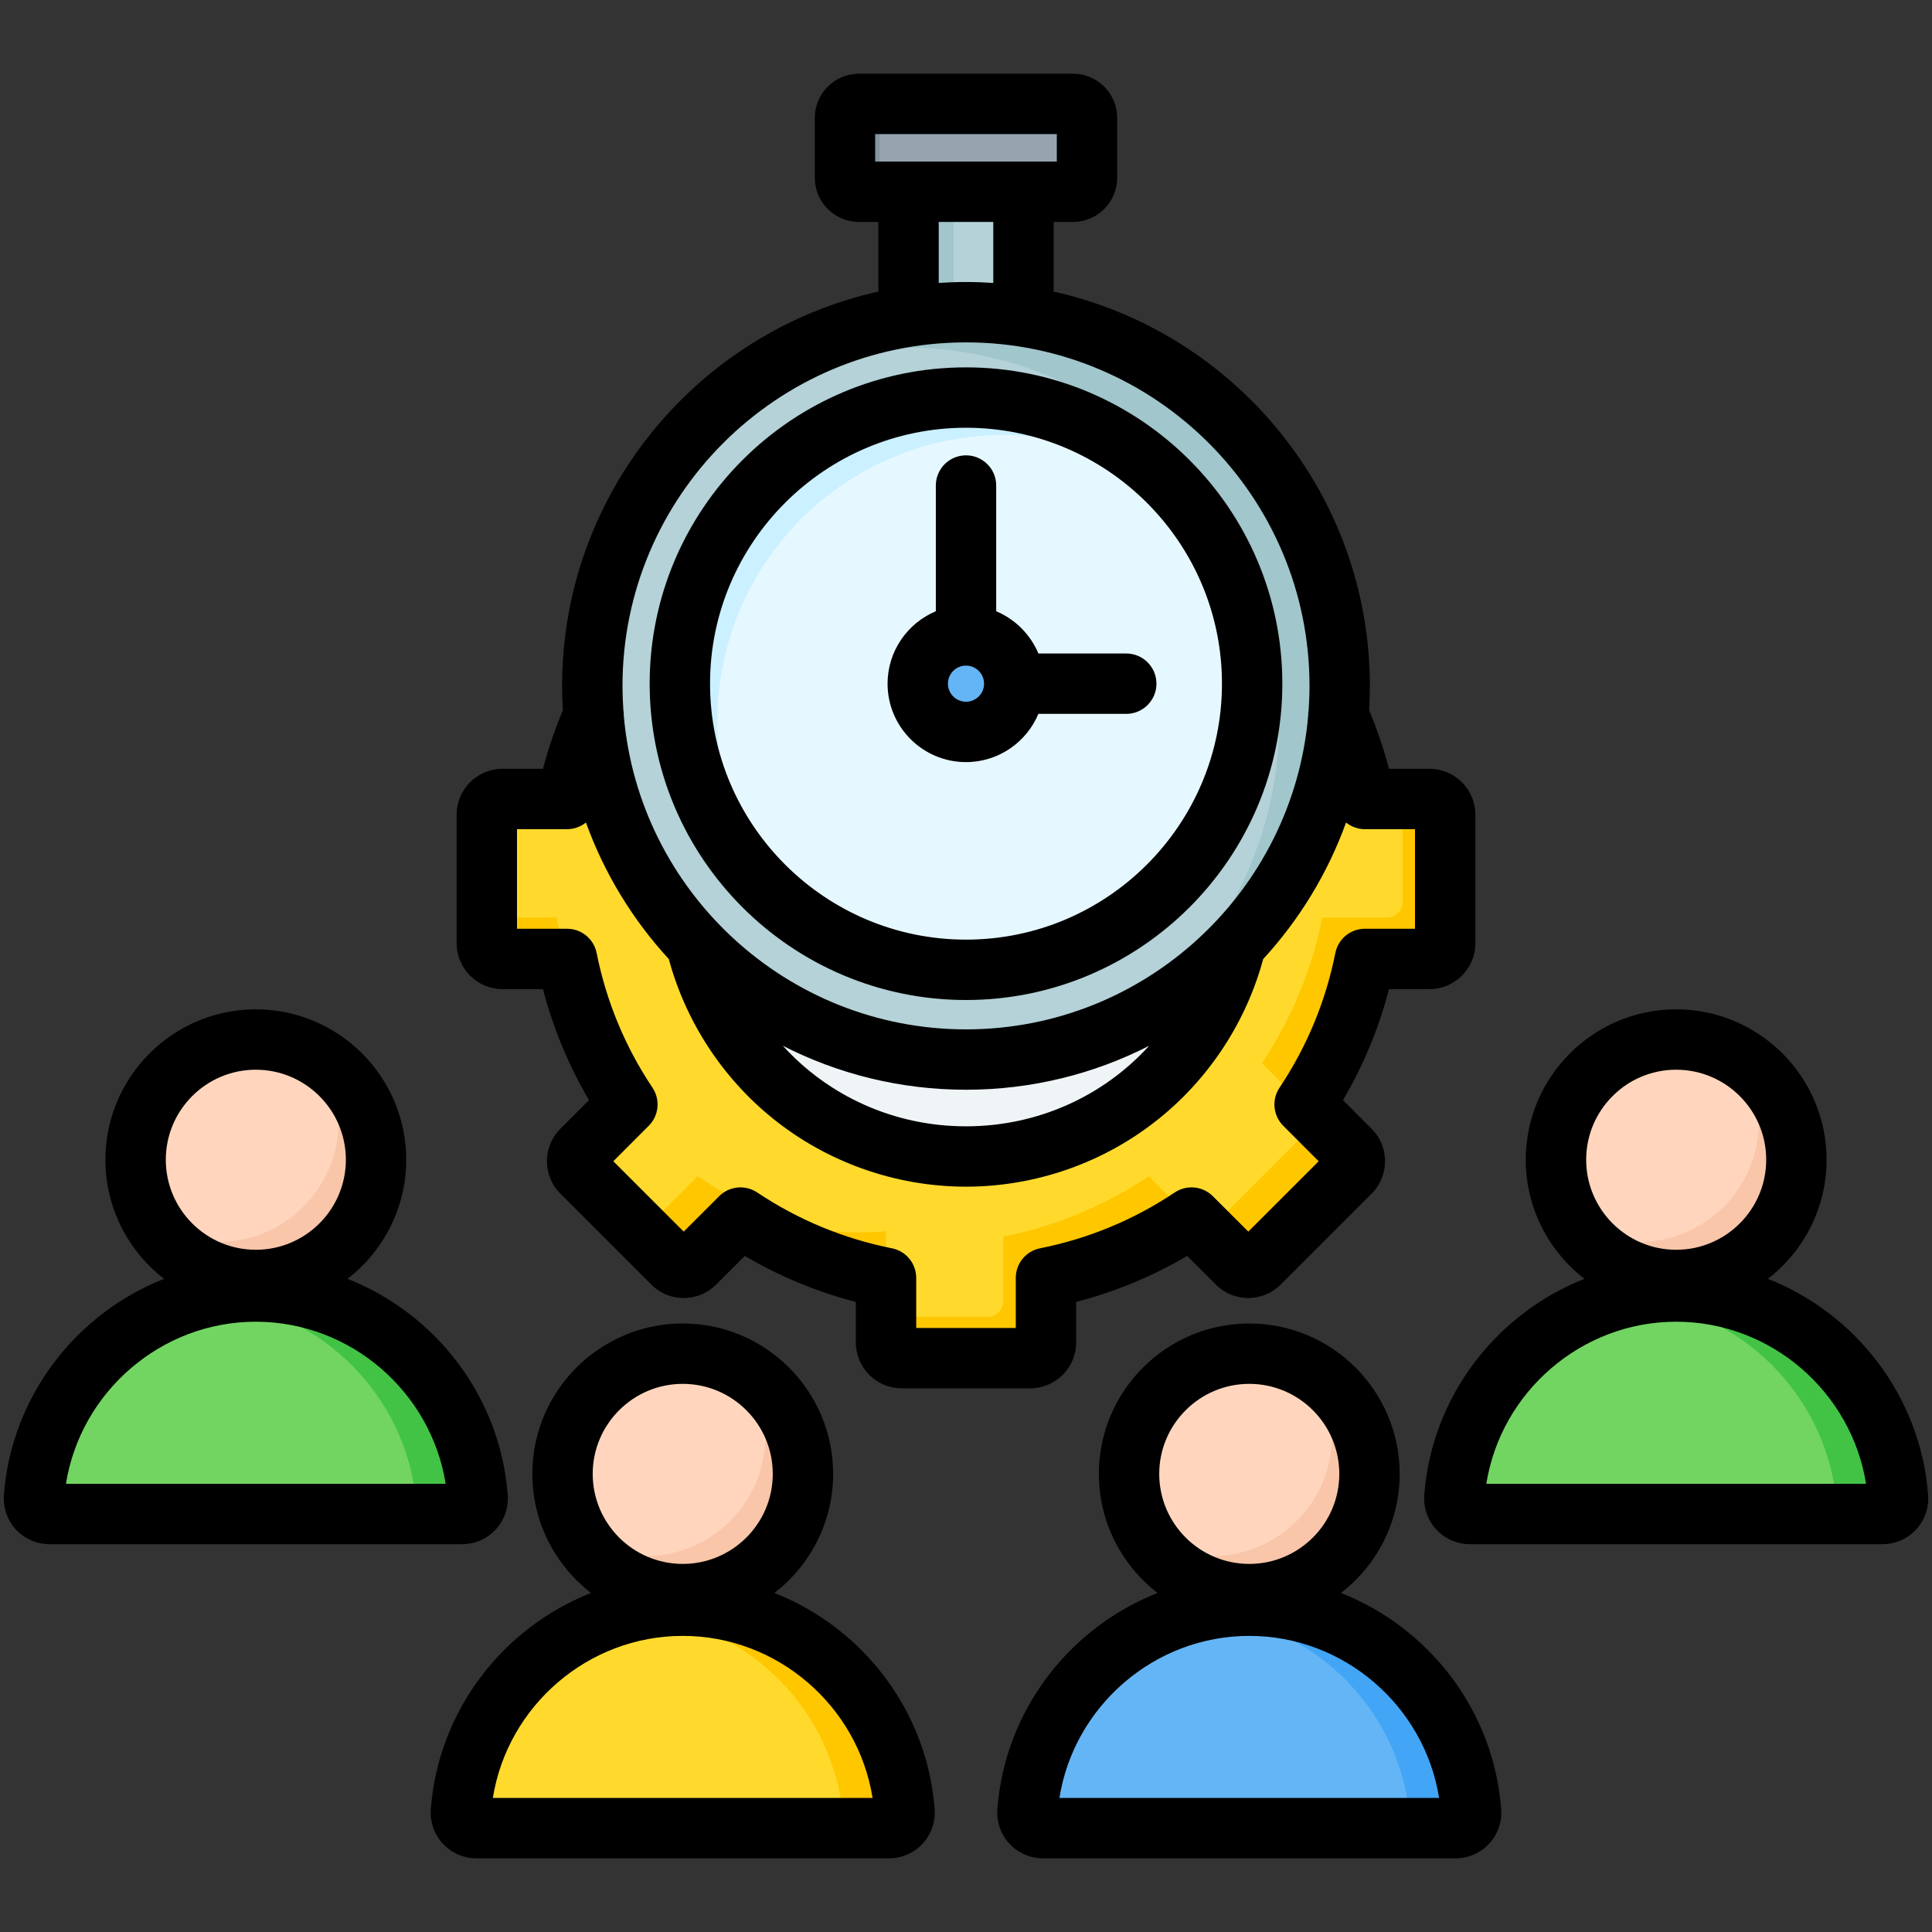 <svg width="60" height="60" viewBox="0 0 60 60" fill="none" xmlns="http://www.w3.org/2000/svg">
<rect x="0" y="0" width="60" height="60" fill="#333333" stroke="none"/>
<path fill-rule="evenodd" clip-rule="evenodd" d="M28.002 12.408H31.995C32.264 12.408 32.482 12.627 32.482 12.895V14.9C34.127 15.228 35.656 15.875 37.003 16.774L38.422 15.355C38.611 15.166 38.92 15.166 39.11 15.355L41.934 18.179C42.123 18.369 42.123 18.678 41.934 18.867L40.515 20.286C41.414 21.633 42.06 23.162 42.388 24.807H44.394C44.662 24.807 44.88 25.025 44.88 25.293V29.287C44.88 29.555 44.662 29.773 44.394 29.773H42.388C42.061 31.418 41.414 32.947 40.515 34.294L41.934 35.713C42.123 35.902 42.123 36.211 41.934 36.401L39.11 39.225C38.92 39.414 38.611 39.414 38.422 39.225L37.003 37.806C35.656 38.705 34.127 39.352 32.482 39.679V41.685C32.482 41.953 32.264 42.171 31.995 42.171H28.002C27.734 42.171 27.515 41.953 27.515 41.685V39.679C25.871 39.352 24.342 38.705 22.995 37.806L21.576 39.225C21.386 39.414 21.077 39.414 20.888 39.225L18.064 36.401C17.875 36.211 17.875 35.902 18.064 35.713L19.483 34.294C18.584 32.947 17.937 31.418 17.609 29.773H15.604C15.336 29.773 15.117 29.555 15.117 29.287V25.293C15.117 25.025 15.336 24.806 15.604 24.806H17.609C17.937 23.162 18.584 21.633 19.483 20.286L18.064 18.867C17.874 18.677 17.874 18.368 18.064 18.179L20.888 15.355C21.077 15.165 21.386 15.165 21.576 15.355L22.995 16.774C24.342 15.875 25.871 15.228 27.515 14.9V12.895C27.515 12.627 27.734 12.408 28.002 12.408V12.408Z" fill="#FFDA2D"/>
<path fill-rule="evenodd" clip-rule="evenodd" d="M31.157 12.408H31.996C32.264 12.408 32.482 12.627 32.482 12.895V14.9C32.05 14.764 31.608 14.65 31.157 14.56V12.408ZM26.694 38.274C24.804 38.274 23.25 37.585 21.67 36.53L20.251 37.949C20.107 38.094 19.893 38.128 19.715 38.052L20.888 39.225C21.077 39.414 21.386 39.414 21.576 39.225L22.995 37.806C24.366 38.721 25.901 39.358 27.515 39.679V38.233C27.245 38.26 26.971 38.274 26.694 38.274L26.694 38.274ZM41.174 24.806H42.388C42.067 23.192 41.429 21.656 40.515 20.286L41.934 18.867C42.123 18.678 42.123 18.369 41.934 18.179L39.11 15.355C39.065 15.31 39.013 15.276 38.958 15.252L40.609 16.903C40.799 17.093 40.799 17.402 40.609 17.591L39.19 19.01C40.343 20.737 41.091 22.724 41.174 24.806L41.174 24.806ZM43.556 24.806H44.394C44.662 24.806 44.88 25.025 44.88 25.293V29.287C44.88 29.555 44.662 29.773 44.394 29.773H42.388C42.061 31.418 41.414 32.947 40.515 34.294L41.934 35.713C42.123 35.902 42.123 36.211 41.934 36.401L39.11 39.225C38.92 39.414 38.611 39.414 38.422 39.225L37.249 38.052C37.426 38.128 37.641 38.093 37.785 37.949L40.609 35.125C40.798 34.936 40.798 34.627 40.609 34.437L39.19 33.018C40.089 31.671 40.736 30.142 41.064 28.497H43.069C43.337 28.497 43.556 28.279 43.556 28.011V24.806ZM36.973 37.825C35.634 38.714 34.114 39.354 32.482 39.679V41.685C32.482 41.953 32.264 42.171 31.996 42.171H28.002C27.734 42.171 27.515 41.953 27.515 41.685V40.896H30.671C30.939 40.896 31.157 40.677 31.157 40.409V38.404C32.802 38.076 34.331 37.429 35.678 36.53L36.973 37.825ZM17.609 29.773H15.604C15.336 29.773 15.117 29.555 15.117 29.287V28.498H17.285C17.371 28.931 17.48 29.357 17.609 29.773ZM21.424 15.252C21.479 15.276 21.531 15.31 21.576 15.355L21.7 15.479L21.67 15.498L21.424 15.252Z" fill="#FFC700"/>
<path fill-rule="evenodd" clip-rule="evenodd" d="M29.998 35.397C34.464 35.397 38.106 31.755 38.106 27.289C38.106 22.824 34.464 19.182 29.998 19.182C25.533 19.182 21.891 22.824 21.891 27.289C21.891 31.755 25.533 35.397 29.998 35.397Z" fill="#EFF4F7"/>
<path fill-rule="evenodd" clip-rule="evenodd" d="M29.998 19.182C32.51 19.182 34.755 20.324 36.243 22.118C34.882 21.084 33.185 20.471 31.344 20.471C26.866 20.471 23.236 24.101 23.236 28.578C23.236 30.544 23.936 32.346 25.1 33.75C23.15 32.269 21.891 29.926 21.891 27.289C21.891 22.811 25.521 19.182 29.998 19.182V19.182Z" fill="#DEE8EE"/>
<path d="M28.219 5.076H31.788V13.916H28.219V5.076Z" fill="#B4D2D7"/>
<path fill-rule="evenodd" clip-rule="evenodd" d="M28.219 5.076H31.788V5.284H29.609V13.916H28.219V5.076Z" fill="#A1C6CC"/>
<path d="M26.676 3.221H33.325C33.564 3.221 33.758 3.415 33.758 3.654V5.515C33.758 5.755 33.564 5.949 33.325 5.949H26.676C26.436 5.949 26.242 5.755 26.242 5.515V3.654C26.242 3.415 26.436 3.221 26.676 3.221L26.676 3.221Z" fill="#96A4AF"/>
<path fill-rule="evenodd" clip-rule="evenodd" d="M26.675 3.221H33.325C33.563 3.221 33.758 3.416 33.758 3.654V3.712H27.755C27.517 3.712 27.322 3.907 27.322 4.146V5.949H26.676C26.437 5.949 26.242 5.754 26.242 5.515V3.654C26.242 3.416 26.437 3.221 26.676 3.221H26.675Z" fill="#8696A3"/>
<path fill-rule="evenodd" clip-rule="evenodd" d="M30.003 32.831C36.395 32.831 41.609 27.618 41.609 21.226C41.609 14.834 36.395 9.621 30.003 9.621C23.612 9.621 18.398 14.834 18.398 21.226C18.398 27.618 23.612 32.831 30.003 32.831Z" fill="#B4D2D7"/>
<path fill-rule="evenodd" clip-rule="evenodd" d="M29.999 9.621C36.408 9.621 41.604 14.817 41.604 21.226C41.604 25.776 38.985 29.713 35.174 31.615C37.941 29.494 39.725 26.156 39.725 22.4C39.725 15.991 34.53 10.795 28.12 10.795C26.261 10.795 24.503 11.233 22.945 12.011C24.9 10.512 27.345 9.621 29.999 9.621Z" fill="#A1C6CC"/>
<path fill-rule="evenodd" clip-rule="evenodd" d="M30.003 30.113C34.898 30.113 38.89 26.121 38.89 21.226C38.89 16.332 34.898 12.34 30.003 12.34C25.109 12.34 21.117 16.332 21.117 21.226C21.117 26.12 25.109 30.113 30.003 30.113Z" fill="#E6F8FF"/>
<path fill-rule="evenodd" clip-rule="evenodd" d="M29.996 12.34C32.748 12.34 35.208 13.591 36.838 15.556C35.299 14.279 33.323 13.512 31.168 13.512C26.26 13.512 22.281 17.49 22.281 22.398C22.281 24.554 23.049 26.53 24.326 28.068C22.361 26.438 21.109 23.978 21.109 21.226C21.109 16.318 25.088 12.34 29.996 12.34H29.996Z" fill="#CBF0FF"/>
<path fill-rule="evenodd" clip-rule="evenodd" d="M29.999 22.724C30.824 22.724 31.497 22.05 31.497 21.225C31.497 20.4 30.824 19.727 29.999 19.727C29.173 19.727 28.5 20.4 28.5 21.225C28.5 22.05 29.173 22.724 29.999 22.724Z" fill="#64B5F6"/>
<path fill-rule="evenodd" clip-rule="evenodd" d="M31.344 21.887C31.099 22.383 30.589 22.725 29.999 22.725C29.171 22.725 28.5 22.054 28.5 21.226C28.5 20.688 28.784 20.215 29.211 19.951C29.112 20.151 29.057 20.375 29.057 20.613C29.057 21.44 29.728 22.111 30.556 22.111C30.845 22.111 31.115 22.029 31.344 21.887H31.344Z" fill="#42A5F5"/>
<path fill-rule="evenodd" clip-rule="evenodd" d="M45.158 46.505C45.425 42.94 48.426 40.105 52.057 40.105C55.688 40.105 58.689 42.94 58.956 46.505C58.978 46.787 58.758 47.024 58.475 47.024H45.639C45.356 47.024 45.137 46.787 45.158 46.505Z" fill="#72D561"/>
<path fill-rule="evenodd" clip-rule="evenodd" d="M50.195 40.361C50.787 40.195 51.41 40.105 52.053 40.105C55.684 40.105 58.685 42.94 58.953 46.505C58.974 46.787 58.754 47.024 58.471 47.024H56.987C57.029 46.947 57.049 46.856 57.042 46.76C56.776 43.212 53.803 40.388 50.195 40.361V40.361Z" fill="#42C345"/>
<path fill-rule="evenodd" clip-rule="evenodd" d="M52.052 39.745C54.111 39.745 55.791 38.065 55.791 36.005C55.791 33.946 54.111 32.266 52.052 32.266C49.992 32.266 48.312 33.946 48.312 36.005C48.312 38.065 49.992 39.745 52.052 39.745Z" fill="#FFD6BD"/>
<path fill-rule="evenodd" clip-rule="evenodd" d="M54.048 32.84C55.097 33.502 55.795 34.672 55.795 36.004C55.795 38.07 54.12 39.744 52.055 39.744C50.723 39.744 49.553 39.047 48.891 37.997C49.468 38.361 50.151 38.572 50.883 38.572C52.949 38.572 54.623 36.898 54.623 34.833C54.623 34.1 54.412 33.417 54.048 32.84Z" fill="#F9C6AA"/>
<path fill-rule="evenodd" clip-rule="evenodd" d="M31.9 56.261C32.167 52.696 35.168 49.861 38.799 49.861C42.43 49.861 45.431 52.696 45.699 56.261C45.72 56.543 45.5 56.78 45.217 56.78H32.381C32.099 56.78 31.879 56.543 31.9 56.261Z" fill="#64B5F6"/>
<path fill-rule="evenodd" clip-rule="evenodd" d="M36.938 50.117C37.529 49.951 38.153 49.861 38.795 49.861C42.426 49.861 45.428 52.696 45.695 56.261C45.716 56.543 45.496 56.78 45.214 56.78H43.73C43.771 56.702 43.792 56.612 43.784 56.516C43.518 52.968 40.545 50.144 36.938 50.117V50.117Z" fill="#42A5F5"/>
<path fill-rule="evenodd" clip-rule="evenodd" d="M38.794 49.5C40.854 49.5 42.534 47.821 42.534 45.761C42.534 43.701 40.854 42.022 38.794 42.022C36.735 42.022 35.055 43.701 35.055 45.761C35.055 47.821 36.735 49.5 38.794 49.5Z" fill="#FFD6BD"/>
<path fill-rule="evenodd" clip-rule="evenodd" d="M40.79 42.596C41.84 43.258 42.537 44.428 42.537 45.76C42.537 47.825 40.863 49.5 38.797 49.5C37.465 49.5 36.295 48.802 35.633 47.753C36.21 48.117 36.893 48.328 37.626 48.328C39.691 48.328 41.365 46.654 41.365 44.588C41.365 43.856 41.154 43.173 40.79 42.596Z" fill="#F9C6AA"/>
<path fill-rule="evenodd" clip-rule="evenodd" d="M14.306 56.261C14.574 52.696 17.575 49.861 21.206 49.861C24.836 49.861 27.837 52.696 28.105 56.261C28.126 56.543 27.906 56.78 27.624 56.78H14.787C14.505 56.78 14.285 56.543 14.306 56.261Z" fill="#FFDA2D"/>
<path fill-rule="evenodd" clip-rule="evenodd" d="M19.344 50.117C19.936 49.951 20.559 49.861 21.202 49.861C24.833 49.861 27.834 52.696 28.101 56.261C28.122 56.543 27.902 56.78 27.62 56.78H26.136C26.177 56.702 26.198 56.612 26.191 56.516C25.924 52.968 22.951 50.144 19.344 50.117V50.117Z" fill="#FFC700"/>
<path fill-rule="evenodd" clip-rule="evenodd" d="M21.2 49.5C23.26 49.5 24.94 47.821 24.94 45.761C24.94 43.701 23.26 42.022 21.2 42.022C19.141 42.022 17.461 43.701 17.461 45.761C17.461 47.821 19.141 49.5 21.2 49.5Z" fill="#FFD6BD"/>
<path fill-rule="evenodd" clip-rule="evenodd" d="M23.196 42.596C24.246 43.258 24.943 44.428 24.943 45.76C24.943 47.825 23.269 49.5 21.204 49.5C19.871 49.5 18.701 48.802 18.039 47.753C18.616 48.117 19.299 48.328 20.032 48.328C22.097 48.328 23.771 46.654 23.771 44.588C23.771 43.856 23.561 43.173 23.196 42.596Z" fill="#F9C6AA"/>
<path fill-rule="evenodd" clip-rule="evenodd" d="M1.048 46.505C1.316 42.94 4.317 40.105 7.948 40.105C11.579 40.105 14.58 42.94 14.847 46.505C14.868 46.787 14.648 47.024 14.366 47.024H1.53C1.247 47.024 1.027 46.787 1.048 46.505Z" fill="#72D561"/>
<path fill-rule="evenodd" clip-rule="evenodd" d="M6.086 40.361C6.678 40.195 7.301 40.105 7.944 40.105C11.575 40.105 14.576 42.94 14.843 46.505C14.865 46.787 14.645 47.024 14.362 47.024H12.878C12.919 46.947 12.94 46.856 12.933 46.76C12.667 43.212 9.693 40.388 6.086 40.361V40.361Z" fill="#42C345"/>
<path fill-rule="evenodd" clip-rule="evenodd" d="M7.943 39.745C10.002 39.745 11.682 38.065 11.682 36.005C11.682 33.946 10.002 32.266 7.943 32.266C5.883 32.266 4.203 33.946 4.203 36.005C4.203 38.065 5.883 39.745 7.943 39.745Z" fill="#FFD6BD"/>
<path fill-rule="evenodd" clip-rule="evenodd" d="M9.939 32.84C10.988 33.502 11.685 34.672 11.685 36.004C11.685 38.07 10.011 39.744 7.946 39.744C6.613 39.744 5.443 39.047 4.781 37.997C5.358 38.361 6.041 38.572 6.774 38.572C8.839 38.572 10.514 36.898 10.514 34.833C10.514 34.1 10.303 33.417 9.939 32.84Z" fill="#F9C6AA"/>
<path fill-rule="evenodd" clip-rule="evenodd" d="M46.159 46.081C46.614 43.222 49.115 41.047 52.055 41.047C54.996 41.047 57.496 43.222 57.952 46.081H46.159ZM52.055 33.221C53.597 33.221 54.851 34.475 54.851 36.017C54.851 37.559 53.597 38.813 52.055 38.813C50.514 38.813 49.26 37.559 49.26 36.017C49.26 34.474 50.514 33.221 52.055 33.221ZM59.879 46.43C59.648 43.359 57.633 40.79 54.904 39.715C56.011 38.86 56.726 37.52 56.726 36.017C56.726 33.441 54.631 31.346 52.055 31.346C49.48 31.346 47.384 33.441 47.384 36.017C47.384 37.521 48.1 38.86 49.207 39.715C46.478 40.79 44.463 43.359 44.232 46.43C44.203 46.824 44.339 47.214 44.606 47.502C44.873 47.79 45.253 47.956 45.648 47.956H58.463C58.858 47.956 59.237 47.79 59.505 47.502C59.772 47.214 59.908 46.824 59.879 46.43ZM32.901 55.837C33.356 52.978 35.857 50.804 38.797 50.804C41.737 50.804 44.238 52.978 44.693 55.837H32.901ZM38.797 42.977C40.339 42.977 41.593 44.23 41.593 45.773C41.593 47.316 40.339 48.569 38.797 48.569C37.255 48.569 36.001 47.314 36.001 45.773C36.001 44.233 37.255 42.977 38.797 42.977ZM41.645 49.471C42.753 48.616 43.468 47.276 43.468 45.773C43.468 43.197 41.373 41.102 38.797 41.102C36.221 41.102 34.126 43.197 34.126 45.773C34.126 47.276 34.841 48.615 35.949 49.471C33.219 50.546 31.204 53.115 30.974 56.186C30.944 56.58 31.081 56.97 31.348 57.258C31.615 57.547 31.995 57.712 32.389 57.712H45.205C45.599 57.712 45.979 57.547 46.246 57.258C46.514 56.97 46.65 56.58 46.62 56.186C46.39 53.115 44.375 50.546 41.645 49.471H41.645ZM15.306 55.837C15.762 52.978 18.262 50.804 21.203 50.804C24.143 50.804 26.644 52.978 27.099 55.837H15.306ZM21.203 42.977C22.745 42.977 23.999 44.23 23.999 45.773C23.999 47.316 22.745 48.569 21.203 48.569C19.661 48.569 18.407 47.314 18.407 45.773C18.407 44.233 19.661 42.977 21.203 42.977ZM24.051 49.471C25.158 48.616 25.874 47.276 25.874 45.773C25.874 43.197 23.778 41.102 21.203 41.102C18.628 41.102 16.532 43.197 16.532 45.773C16.532 47.276 17.247 48.615 18.355 49.471C15.625 50.546 13.61 53.115 13.379 56.186C13.35 56.58 13.486 56.97 13.754 57.258C14.021 57.547 14.4 57.712 14.795 57.712H27.611C28.005 57.712 28.385 57.547 28.652 57.258C28.919 56.97 29.056 56.58 29.026 56.186C28.796 53.115 26.781 50.546 24.051 49.471ZM2.048 46.081C2.504 43.222 5.004 41.047 7.944 41.047C10.885 41.047 13.385 43.222 13.841 46.081H2.048ZM7.944 33.221C9.486 33.221 10.741 34.475 10.741 36.017C10.741 37.559 9.486 38.813 7.944 38.813C6.403 38.813 5.149 37.559 5.149 36.017C5.149 34.474 6.403 33.221 7.944 33.221ZM15.394 47.502C15.126 47.79 14.747 47.956 14.352 47.956H1.536C1.142 47.956 0.763 47.79 0.495 47.502C0.228 47.214 0.092 46.824 0.121 46.43C0.352 43.359 2.366 40.79 5.096 39.715C3.989 38.86 3.274 37.52 3.274 36.017C3.274 33.441 5.369 31.346 7.944 31.346C10.52 31.346 12.615 33.441 12.615 36.017C12.615 37.521 11.9 38.86 10.793 39.715C13.522 40.79 15.537 43.359 15.768 46.43C15.797 46.824 15.661 47.214 15.394 47.502ZM30 21.793C29.69 21.793 29.439 21.542 29.439 21.232C29.439 20.923 29.69 20.671 30 20.671C30.309 20.671 30.561 20.923 30.561 21.232C30.561 21.542 30.309 21.793 30 21.793ZM30 23.668C31.011 23.668 31.88 23.049 32.248 22.17H34.977C35.495 22.17 35.915 21.749 35.915 21.232C35.915 20.716 35.495 20.295 34.977 20.295H32.248C32.001 19.704 31.528 19.231 30.938 18.983V15.078C30.938 14.56 30.518 14.141 30 14.141C29.483 14.141 29.063 14.56 29.063 15.078V18.983C28.183 19.352 27.564 20.222 27.564 21.232C27.564 22.576 28.657 23.668 30 23.668L30 23.668ZM30 13.284C25.617 13.284 22.051 16.85 22.051 21.232C22.051 25.615 25.617 29.181 30 29.181C34.383 29.181 37.949 25.615 37.949 21.232C37.949 16.849 34.383 13.284 30 13.284ZM30 31.056C35.417 31.056 39.824 26.649 39.824 21.232C39.824 15.816 35.417 11.409 30 11.409C24.583 11.409 20.176 15.815 20.176 21.232C20.176 26.65 24.583 31.056 30 31.056ZM16.056 25.751H17.61C17.83 25.751 18.035 25.674 18.197 25.544C18.769 27.129 19.651 28.567 20.771 29.785C21.294 31.723 22.433 33.474 24.008 34.741C25.698 36.103 27.826 36.853 30 36.853C32.174 36.853 34.302 36.103 35.992 34.741C37.566 33.474 38.706 31.723 39.229 29.785C40.348 28.567 41.231 27.129 41.803 25.544C41.965 25.674 42.169 25.751 42.389 25.751H43.944V28.843H42.389C41.942 28.843 41.557 29.158 41.47 29.598C41.171 31.096 40.588 32.504 39.736 33.78C39.488 34.152 39.537 34.647 39.853 34.963L40.953 36.064L38.767 38.249L37.667 37.15C37.351 36.834 36.855 36.784 36.483 37.033C35.208 37.885 33.8 38.467 32.3 38.767C31.861 38.854 31.546 39.239 31.546 39.686V41.241H28.454V39.686C28.454 39.239 28.138 38.854 27.7 38.767C26.2 38.468 24.792 37.885 23.516 37.033C23.144 36.784 22.649 36.834 22.333 37.15L21.233 38.249L19.047 36.064L20.147 34.963C20.463 34.648 20.512 34.152 20.264 33.78C19.412 32.505 18.829 31.098 18.529 29.596C18.442 29.158 18.057 28.843 17.61 28.843H16.056V25.751H16.056ZM35.688 32.478C33.979 33.35 32.046 33.843 30 33.843C27.954 33.843 26.02 33.35 24.312 32.477C25.727 34.034 27.762 34.979 30 34.979C32.238 34.979 34.273 34.034 35.688 32.478V32.478ZM30 10.633C24.118 10.633 19.332 15.417 19.332 21.3C19.332 21.551 19.342 21.799 19.359 22.047C19.369 22.104 19.373 22.161 19.372 22.221C19.84 27.673 24.428 31.968 30 31.968C35.572 31.968 40.159 27.673 40.627 22.221C40.626 22.161 40.631 22.103 40.641 22.046C40.658 21.799 40.668 21.551 40.668 21.3C40.668 15.417 35.882 10.633 30 10.633ZM29.153 6.892H30.847V8.787C30.567 8.768 30.284 8.758 30 8.758C29.715 8.758 29.433 8.768 29.153 8.787V6.892ZM27.179 4.164H32.82V5.017H27.179V4.164ZM15.605 30.718C14.82 30.718 14.181 30.079 14.181 29.294V25.3C14.181 24.515 14.82 23.876 15.605 23.876H16.864C17.025 23.255 17.233 22.647 17.481 22.056C17.466 21.807 17.457 21.555 17.457 21.3C17.457 15.319 21.666 10.303 27.278 9.056V6.892H26.675C25.919 6.892 25.304 6.277 25.304 5.521V3.66C25.304 2.905 25.919 2.289 26.675 2.289H33.324C34.081 2.289 34.695 2.905 34.695 3.66V5.521C34.695 6.277 34.081 6.892 33.324 6.892H32.722V9.056C38.333 10.303 42.542 15.319 42.542 21.3C42.542 21.555 42.534 21.807 42.519 22.058C42.766 22.648 42.974 23.255 43.136 23.876H44.395C45.18 23.876 45.819 24.515 45.819 25.3V29.294C45.819 30.079 45.18 30.718 44.395 30.718H43.136C42.822 31.93 42.343 33.085 41.707 34.165L42.597 35.057C43.153 35.611 43.153 36.515 42.597 37.07L39.773 39.894C39.218 40.45 38.315 40.45 37.76 39.894L36.869 39.004C35.788 39.64 34.633 40.118 33.421 40.432V41.691C33.421 42.477 32.782 43.116 31.997 43.116H28.003C27.218 43.116 26.579 42.477 26.579 41.691V40.433C25.367 40.118 24.212 39.64 23.131 39.004L22.24 39.894C21.971 40.163 21.614 40.312 21.233 40.312C20.852 40.312 20.495 40.163 20.226 39.894L17.402 37.07C16.847 36.515 16.847 35.611 17.402 35.057L18.293 34.166C17.656 33.084 17.178 31.93 16.863 30.718H15.605L15.605 30.718Z" fill="black"/>
</svg>

